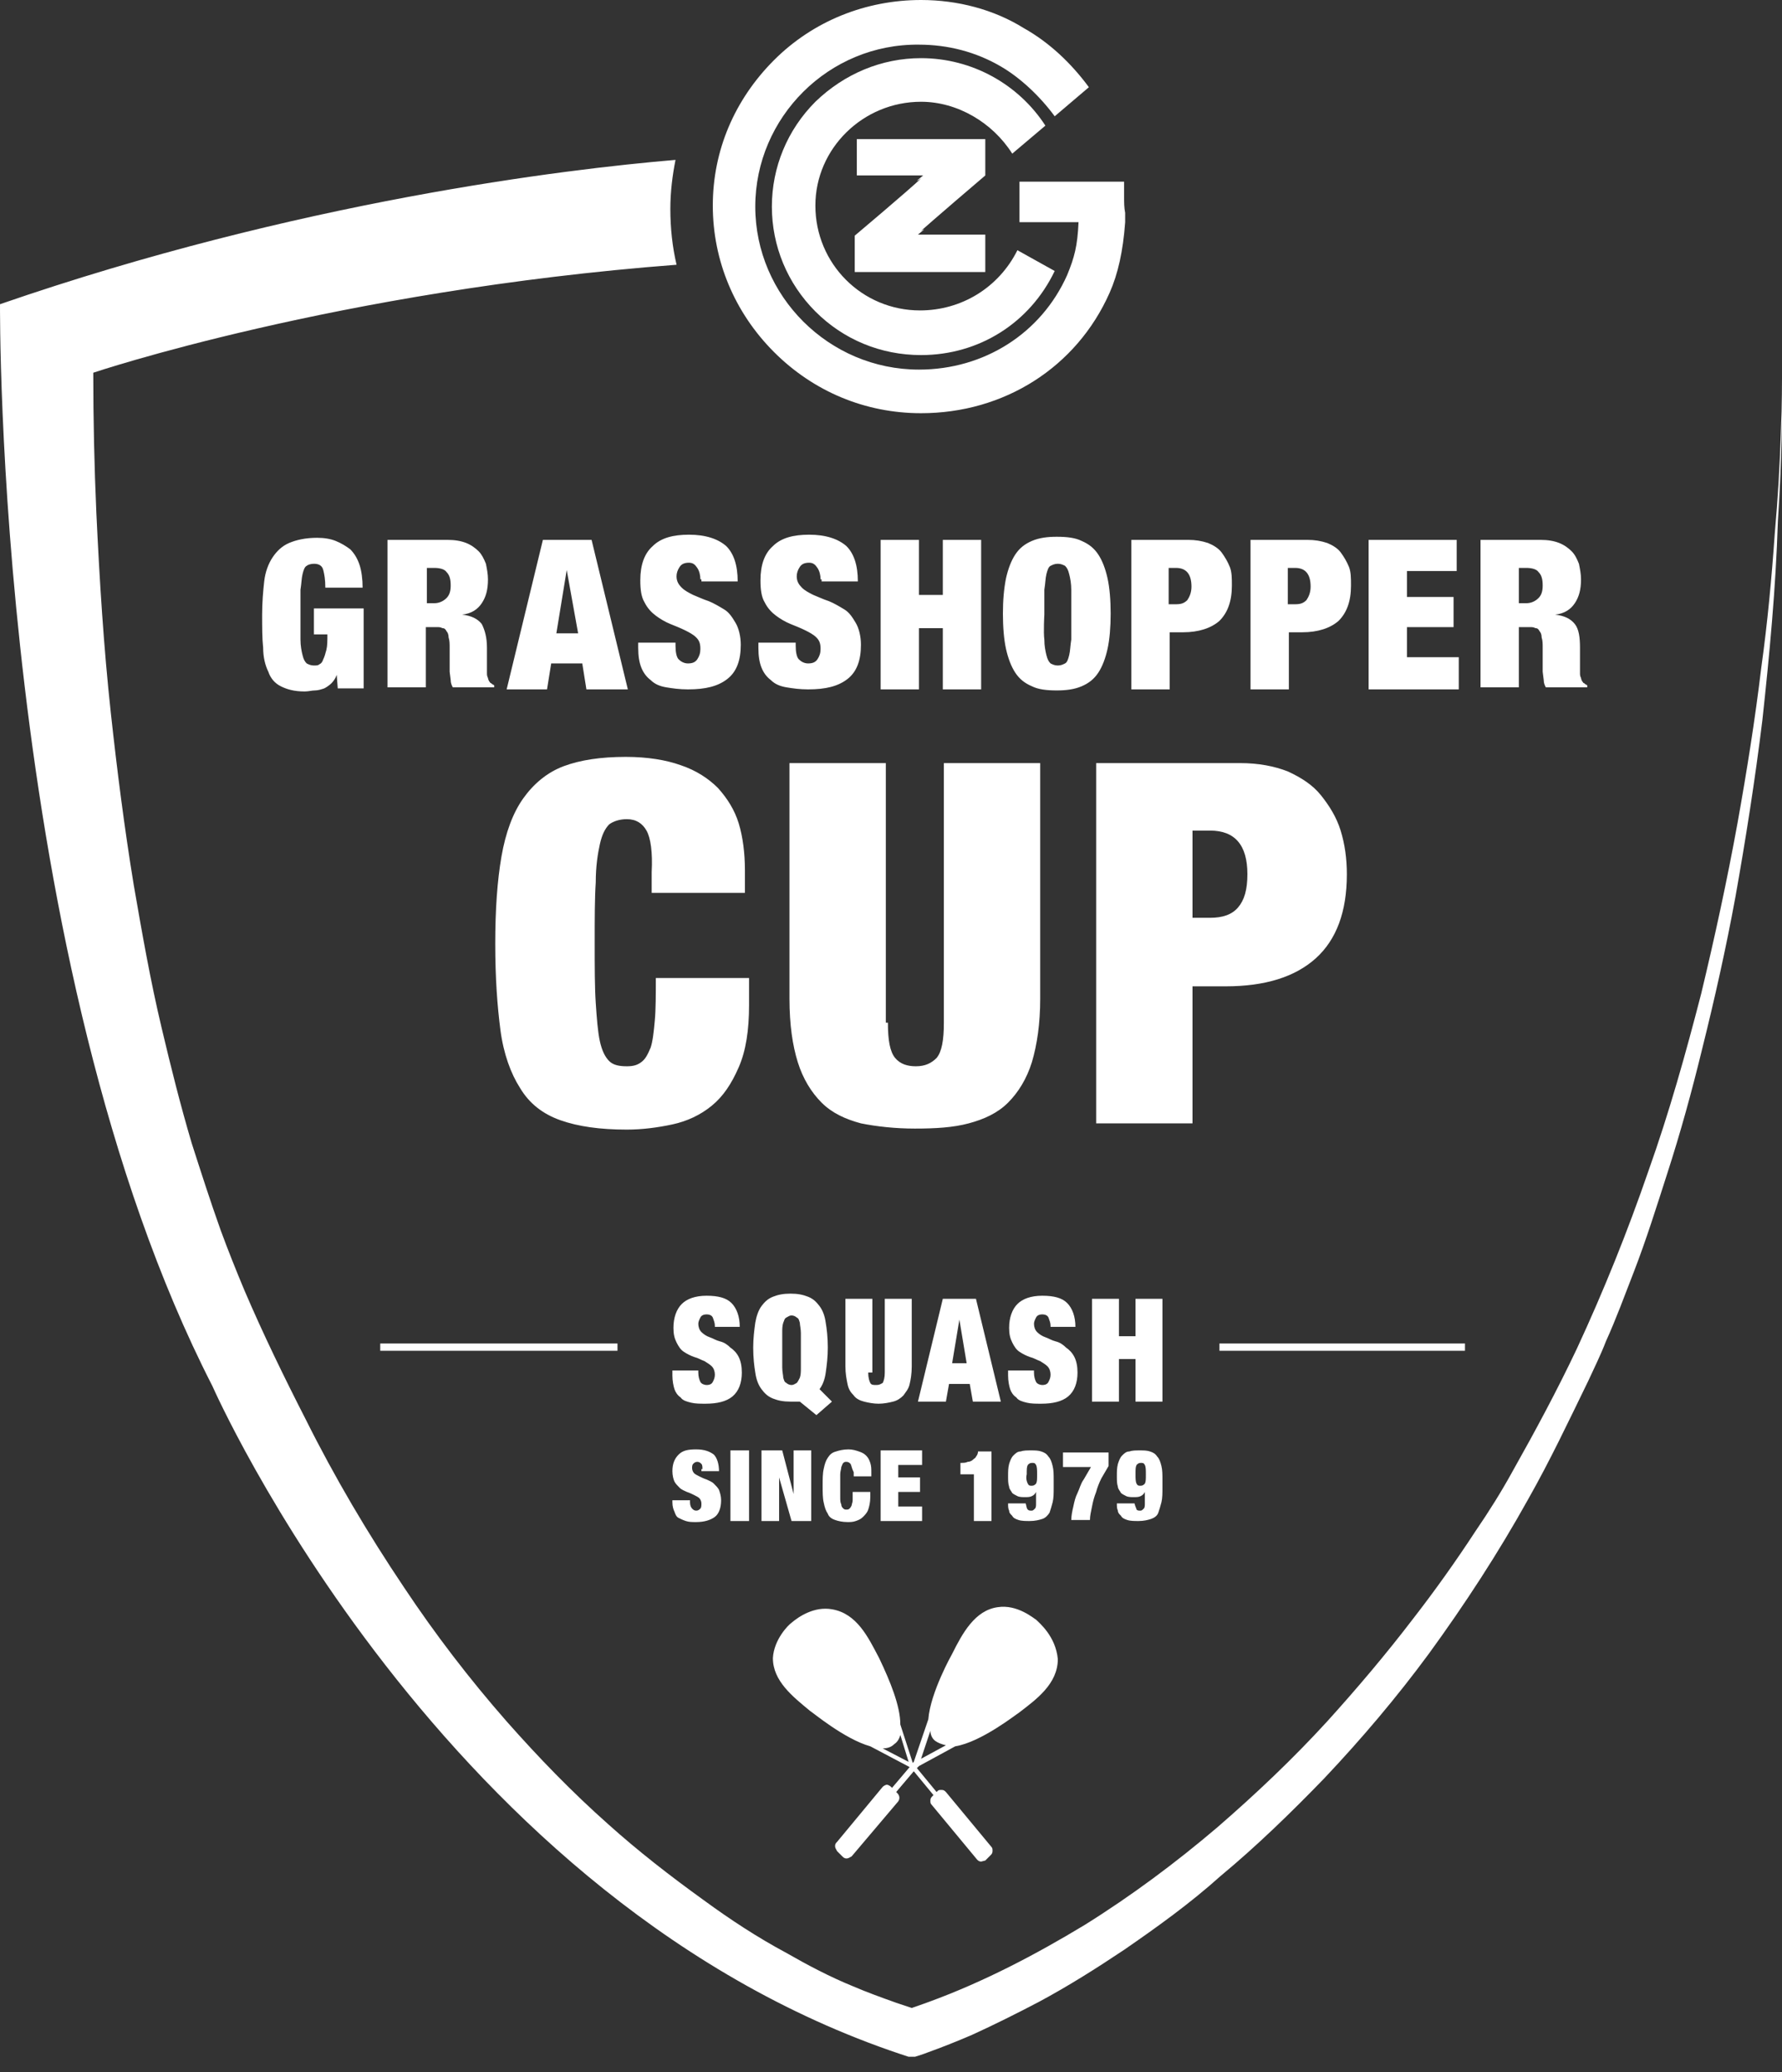 <svg xmlns="http://www.w3.org/2000/svg" width="80" height="93" viewBox="0 0 80 93" fill="none"><rect x="0" y="0" width="80" height="93" fill="#333333" stroke="none"/><g clip-path="url(#clip0_570_12140)"><path d="M80.001 15.097V16.169C80.001 17.194 80.001 18.219 79.954 19.244C79.908 20.829 79.815 22.366 79.675 23.951C79.535 25.954 79.349 27.958 79.07 29.962C78.791 32.291 78.419 34.621 78.001 36.951C77.535 39.514 76.977 42.077 76.373 44.593C75.675 47.296 74.931 49.952 74.001 52.561C73.07 55.264 72.001 57.92 70.791 60.529C69.908 62.393 68.931 64.21 67.908 66.027C67.396 66.959 66.838 67.845 66.233 68.73C65.349 70.081 64.419 71.386 63.443 72.644C62.233 74.228 60.931 75.766 59.582 77.257C58.047 78.935 56.373 80.519 54.652 82.01C52.791 83.594 50.791 85.085 48.698 86.39C46.466 87.741 44.14 88.953 41.721 89.838C41.721 89.838 41.21 90.025 40.931 90.118L40.233 89.885C39.582 89.652 38.931 89.419 38.28 89.139C37.256 88.72 36.28 88.207 35.303 87.648C34.001 86.949 32.791 86.157 31.582 85.272C30.094 84.2 28.652 83.082 27.303 81.87C25.675 80.426 24.187 78.888 22.745 77.257C21.07 75.347 19.535 73.343 18.14 71.246C16.512 68.823 15.024 66.307 13.722 63.697C12.745 61.787 11.815 59.877 10.977 57.92C10.605 57.034 10.233 56.102 9.908 55.217C9.442 53.912 9.024 52.608 8.605 51.303C8.094 49.579 7.675 47.901 7.256 46.131C6.745 43.987 6.373 41.844 6.001 39.7C5.582 37.138 5.256 34.575 4.977 32.012C4.652 29.03 4.466 26.001 4.326 23.019C4.233 20.922 4.187 18.825 4.187 16.728C4.187 16.728 15.117 13.047 30.373 11.882C30.187 11.09 30.094 10.251 30.094 9.366C30.094 8.62 30.187 7.875 30.326 7.176C25.349 7.595 13.349 9.04 0.001 13.653C0.001 13.653 -0.232 43.148 9.535 62.206C9.535 62.206 19.815 85.598 40.931 92.354C40.931 92.354 41.535 92.168 41.629 92.121C42.28 91.888 42.977 91.609 43.629 91.329C44.652 90.863 45.675 90.351 46.652 89.838C47.954 89.139 49.21 88.347 50.466 87.508C51.954 86.483 53.443 85.412 54.791 84.2C56.419 82.849 57.954 81.358 59.443 79.82C61.117 78.049 62.698 76.185 64.14 74.228C65.768 71.992 67.256 69.709 68.605 67.285C69.582 65.561 70.419 63.791 71.303 61.974C71.582 61.368 71.861 60.809 72.094 60.203C72.559 59.178 72.931 58.153 73.349 57.081C73.908 55.636 74.373 54.145 74.838 52.701C75.442 50.837 75.954 48.973 76.419 47.063C76.977 44.826 77.489 42.543 77.908 40.26C78.373 37.65 78.791 34.994 79.117 32.338C79.442 29.356 79.722 26.374 79.815 23.392C80.001 20.596 80.047 17.847 80.001 15.097ZM41.303 13.932C38.698 13.932 36.605 11.836 36.605 9.226C36.605 6.663 38.745 4.567 41.349 4.567C42.977 4.567 44.559 5.498 45.443 6.896L46.931 5.638C45.721 3.774 43.629 2.61 41.349 2.61C39.582 2.61 37.908 3.308 36.605 4.567C35.349 5.825 34.652 7.502 34.652 9.273C34.652 11.043 35.349 12.721 36.605 13.979C37.861 15.237 39.535 15.936 41.349 15.936C43.954 15.936 46.233 14.492 47.349 12.162L45.675 11.23C44.838 12.907 43.163 13.932 41.303 13.932Z" fill="white"></path><path d="M38.465 6.244V7.875H41.489L41.395 7.968C40.698 8.62 38.372 10.577 38.372 10.577V12.208H44.233V10.531H41.163C41.768 9.972 44.233 7.875 44.233 7.875V6.244H38.465ZM41.395 7.968C41.442 7.921 41.489 7.921 41.489 7.875H41.442L41.163 8.108C41.209 8.108 41.349 8.015 41.395 7.968ZM41.256 10.438C41.209 10.484 41.163 10.484 41.163 10.531H41.209L41.489 10.298C41.442 10.298 41.302 10.391 41.256 10.438ZM50.465 8.853V8.154H45.768V9.972H48.419C48.372 11.043 48.233 11.556 47.907 12.348C46.744 14.957 44.186 16.588 41.256 16.588C37.209 16.588 33.907 13.28 33.907 9.273C33.907 5.265 37.209 1.957 41.256 2.004C42.558 2.004 43.814 2.33 44.93 2.982C45.814 3.495 46.698 4.333 47.349 5.219L48.884 3.914C48.093 2.842 47.116 1.91 45.954 1.258C44.605 0.419 42.977 0 41.349 0C38.884 0 36.512 0.932 34.744 2.703C32.977 4.473 32 6.756 32 9.226C32 11.696 32.977 14.026 34.744 15.796C36.512 17.567 38.837 18.545 41.349 18.545C45.07 18.545 48.326 16.495 49.814 13.14C50.186 12.302 50.419 11.276 50.512 9.972V9.552C50.465 9.319 50.465 9.086 50.465 8.853ZM40.791 79.074L39.628 78.469C39.814 78.469 40 78.422 40.14 78.282C40.279 78.189 40.372 78.049 40.419 77.863L40.791 79.074ZM42 78.142C42.14 78.236 42.279 78.282 42.465 78.329L41.349 78.934L41.768 77.676C41.768 77.863 41.861 78.049 42 78.142ZM46.512 72.691C46.419 72.644 45.675 71.992 44.791 72.131C43.768 72.271 43.209 73.296 42.744 74.228C42.744 74.228 41.768 75.952 41.675 77.164L41.023 79.074L40.977 79.121L40.419 77.397C40.419 76.558 39.954 75.44 39.489 74.461L39.442 74.368C38.977 73.483 38.465 72.411 37.349 72.225C36.558 72.085 35.861 72.551 35.535 72.83C35.395 72.924 34.744 73.576 34.698 74.415C34.698 75.44 35.581 76.139 36.372 76.791C36.465 76.838 37.907 78.049 39.07 78.375L40.837 79.307L40.047 80.239L40 80.193C39.954 80.146 39.861 80.099 39.814 80.099C39.768 80.099 39.675 80.146 39.628 80.193L37.581 82.662C37.535 82.709 37.489 82.755 37.489 82.849C37.489 82.942 37.535 82.988 37.581 83.082L37.814 83.315C37.861 83.361 37.907 83.408 38 83.408C38.093 83.408 38.14 83.361 38.233 83.315L40.326 80.845C40.419 80.705 40.372 80.565 40.279 80.472L40.233 80.426L41.023 79.494L41.907 80.565L41.861 80.612C41.814 80.659 41.768 80.705 41.768 80.798C41.768 80.892 41.768 80.938 41.814 80.985L43.861 83.454C43.907 83.501 43.954 83.548 44.047 83.548L44.233 83.501L44.465 83.268C44.512 83.221 44.558 83.175 44.558 83.082C44.558 82.988 44.558 82.942 44.512 82.895L42.465 80.426C42.419 80.379 42.372 80.332 42.279 80.332C42.186 80.332 42.14 80.332 42.093 80.379L42.047 80.426L41.163 79.354L41.256 79.261L42.884 78.375C44.047 78.189 45.628 76.931 45.721 76.884C46.512 76.278 47.489 75.58 47.489 74.461C47.395 73.436 46.651 72.83 46.512 72.691Z" fill="white"></path><path d="M16.326 27.259V30.894H15.163L15.117 30.288C15.07 30.428 14.977 30.567 14.884 30.661C14.791 30.754 14.652 30.847 14.559 30.894C14.419 30.94 14.28 30.987 14.14 30.987C14 30.987 13.861 31.033 13.675 31.033C13.21 31.033 12.884 30.94 12.605 30.8C12.326 30.661 12.14 30.428 12.047 30.148C11.907 29.868 11.814 29.496 11.814 29.076C11.768 28.657 11.768 28.144 11.768 27.585C11.768 27.026 11.814 26.514 11.861 26.094C11.907 25.675 12.047 25.302 12.233 25.022C12.419 24.743 12.652 24.51 12.977 24.37C13.303 24.23 13.721 24.137 14.233 24.137C14.559 24.137 14.838 24.184 15.07 24.277C15.303 24.37 15.535 24.51 15.721 24.65C15.907 24.836 16.047 25.069 16.14 25.349C16.233 25.628 16.279 26.001 16.279 26.374H14.605C14.605 26.001 14.559 25.768 14.512 25.582C14.466 25.395 14.326 25.302 14.093 25.302C13.954 25.302 13.814 25.349 13.768 25.395C13.675 25.442 13.628 25.581 13.582 25.768C13.535 25.954 13.535 26.187 13.489 26.467V28.703C13.489 28.983 13.535 29.216 13.582 29.402C13.628 29.589 13.675 29.682 13.768 29.775C13.861 29.822 13.954 29.868 14.093 29.868C14.186 29.868 14.28 29.868 14.326 29.822C14.419 29.775 14.466 29.729 14.512 29.589C14.559 29.496 14.605 29.356 14.652 29.169C14.698 28.983 14.698 28.75 14.698 28.471H14.093V27.306H16.326V27.259ZM20.093 24.23C20.419 24.23 20.698 24.277 20.931 24.37C21.163 24.463 21.349 24.603 21.489 24.743C21.628 24.883 21.721 25.069 21.814 25.302C21.861 25.535 21.907 25.768 21.907 26.001C21.907 26.467 21.814 26.793 21.628 27.073C21.442 27.352 21.163 27.539 20.745 27.585C21.163 27.632 21.442 27.772 21.628 28.005C21.768 28.284 21.861 28.61 21.861 29.076V30.195C21.861 30.288 21.861 30.334 21.907 30.428C21.907 30.474 21.954 30.567 21.954 30.567C22 30.614 22 30.661 22.047 30.661C22.093 30.707 22.093 30.707 22.186 30.754V30.847H20.326C20.279 30.754 20.233 30.661 20.233 30.521L20.186 30.148V29.076C20.186 28.89 20.186 28.75 20.14 28.61C20.14 28.471 20.093 28.377 20.047 28.331C20 28.238 19.954 28.191 19.861 28.191C19.768 28.144 19.721 28.144 19.582 28.144H19.117V30.847H17.396V24.23H20.093ZM19.489 27.073C19.721 27.073 19.907 26.979 20.047 26.84C20.186 26.7 20.233 26.514 20.233 26.28C20.233 26.001 20.186 25.814 20.047 25.675C19.954 25.535 19.721 25.488 19.489 25.488H19.163V27.073H19.489ZM26.558 24.23L28.186 30.94H26.326L26.14 29.775H24.745L24.558 30.94H22.745L24.372 24.23H26.558ZM25.442 25.582L24.977 28.424H25.954L25.442 25.582ZM31.442 26.001C31.442 25.814 31.396 25.628 31.303 25.488C31.21 25.349 31.117 25.255 30.931 25.255C30.745 25.255 30.605 25.302 30.512 25.442C30.419 25.581 30.372 25.721 30.372 25.861C30.372 26.094 30.465 26.234 30.605 26.374C30.745 26.514 30.931 26.607 31.117 26.7C31.349 26.793 31.535 26.886 31.814 26.979C32.047 27.073 32.279 27.212 32.512 27.352C32.745 27.492 32.884 27.725 33.024 27.958C33.163 28.191 33.256 28.564 33.256 28.936C33.256 29.635 33.07 30.148 32.651 30.474C32.233 30.8 31.675 30.94 30.884 30.94C30.512 30.94 30.186 30.894 29.907 30.847C29.628 30.8 29.396 30.707 29.21 30.521C29.024 30.381 28.884 30.195 28.791 29.962C28.698 29.729 28.651 29.449 28.651 29.076V28.843H30.326V28.983C30.326 29.263 30.372 29.496 30.465 29.589C30.558 29.682 30.698 29.775 30.884 29.775C31.07 29.775 31.21 29.729 31.303 29.589C31.396 29.449 31.442 29.309 31.442 29.123C31.442 28.89 31.396 28.75 31.256 28.61C31.117 28.471 30.931 28.377 30.745 28.284C30.558 28.191 30.326 28.098 30.093 28.005C29.861 27.911 29.628 27.772 29.442 27.632C29.256 27.492 29.07 27.306 28.931 27.026C28.791 26.793 28.745 26.467 28.745 26.047C28.745 25.349 28.931 24.836 29.303 24.51C29.675 24.137 30.233 23.997 30.931 23.997C31.675 23.997 32.233 24.184 32.605 24.51C32.931 24.836 33.117 25.349 33.117 26.094H31.489V26.001H31.442ZM36.838 26.001C36.838 25.814 36.791 25.628 36.698 25.488C36.605 25.349 36.512 25.255 36.326 25.255C36.14 25.255 36 25.302 35.907 25.442C35.814 25.581 35.768 25.721 35.768 25.861C35.768 26.094 35.861 26.234 36 26.374C36.14 26.514 36.326 26.607 36.512 26.7C36.745 26.793 36.931 26.886 37.21 26.979C37.442 27.073 37.675 27.212 37.907 27.352C38.14 27.492 38.279 27.725 38.419 27.958C38.559 28.191 38.651 28.564 38.651 28.936C38.651 29.635 38.465 30.148 38.047 30.474C37.628 30.8 37.07 30.94 36.279 30.94C35.907 30.94 35.582 30.894 35.303 30.847C35.024 30.8 34.791 30.707 34.605 30.521C34.419 30.381 34.279 30.195 34.186 29.962C34.093 29.729 34.047 29.449 34.047 29.076V28.843H35.721V28.983C35.721 29.263 35.768 29.496 35.861 29.589C35.954 29.682 36.093 29.775 36.279 29.775C36.465 29.775 36.605 29.729 36.698 29.589C36.791 29.449 36.838 29.309 36.838 29.123C36.838 28.89 36.791 28.75 36.651 28.61C36.512 28.471 36.326 28.377 36.14 28.284C35.954 28.191 35.721 28.098 35.489 28.005C35.256 27.911 35.024 27.772 34.838 27.632C34.651 27.492 34.465 27.306 34.326 27.026C34.186 26.793 34.14 26.467 34.14 26.047C34.14 25.349 34.326 24.836 34.698 24.51C35.07 24.137 35.628 23.997 36.326 23.997C37.07 23.997 37.628 24.184 38 24.51C38.326 24.836 38.512 25.349 38.512 26.094H36.884V26.001H36.838ZM41.256 24.23V26.7H42.326V24.23H44.047V30.94H42.326V28.191H41.256V30.94H39.535V24.23H41.256ZM45.163 25.954C45.256 25.535 45.396 25.162 45.582 24.883C45.768 24.603 46 24.417 46.326 24.277C46.651 24.137 47.024 24.09 47.442 24.09C47.907 24.09 48.279 24.137 48.559 24.277C48.884 24.417 49.117 24.603 49.303 24.883C49.489 25.162 49.628 25.535 49.721 25.954C49.814 26.374 49.861 26.933 49.861 27.539C49.861 28.144 49.814 28.703 49.721 29.123C49.628 29.542 49.489 29.915 49.303 30.195C49.117 30.474 48.884 30.661 48.559 30.8C48.233 30.94 47.861 30.987 47.442 30.987C46.977 30.987 46.605 30.94 46.326 30.8C46 30.661 45.768 30.474 45.582 30.195C45.396 29.915 45.256 29.542 45.163 29.123C45.07 28.703 45.024 28.144 45.024 27.539C45.024 26.933 45.07 26.42 45.163 25.954ZM46.884 28.703C46.884 28.983 46.931 29.216 46.977 29.402C47.024 29.589 47.07 29.682 47.163 29.775C47.256 29.822 47.349 29.868 47.489 29.868C47.628 29.868 47.721 29.822 47.814 29.775C47.907 29.729 47.954 29.589 48 29.402C48.047 29.216 48.047 28.983 48.093 28.703V26.467C48.093 26.187 48.047 25.954 48 25.768C47.954 25.581 47.907 25.488 47.814 25.395C47.721 25.349 47.628 25.302 47.489 25.302C47.349 25.302 47.256 25.349 47.163 25.395C47.07 25.442 47.024 25.581 46.977 25.768C46.931 25.954 46.931 26.187 46.884 26.467V27.585C46.884 27.585 46.838 28.377 46.884 28.703ZM53.349 24.23C53.675 24.23 53.954 24.277 54.233 24.37C54.465 24.463 54.698 24.603 54.838 24.789C54.977 24.976 55.117 25.209 55.21 25.442C55.303 25.675 55.303 25.954 55.303 26.28C55.303 26.979 55.117 27.492 54.745 27.865C54.373 28.191 53.814 28.377 53.117 28.377H52.512V30.94H50.791V24.23H53.349ZM52.791 27.119C53.024 27.119 53.163 27.073 53.303 26.933C53.396 26.793 53.489 26.607 53.489 26.327C53.489 25.768 53.256 25.488 52.791 25.488H52.465V27.119H52.791ZM58.698 24.23C59.024 24.23 59.303 24.277 59.582 24.37C59.814 24.463 60.047 24.603 60.186 24.789C60.326 24.976 60.465 25.209 60.559 25.442C60.651 25.675 60.651 25.954 60.651 26.28C60.651 26.979 60.465 27.492 60.093 27.865C59.721 28.191 59.163 28.377 58.465 28.377H57.861V30.94H56.14V24.23H58.698ZM58.14 27.119C58.373 27.119 58.512 27.073 58.651 26.933C58.745 26.793 58.838 26.607 58.838 26.327C58.838 25.768 58.605 25.488 58.14 25.488H57.814V27.119H58.14ZM65.396 24.23V25.628H63.163V26.793H65.256V28.144H63.163V29.496H65.489V30.94H61.442V24.23H65.396ZM69.163 24.23C69.489 24.23 69.768 24.277 70 24.37C70.233 24.463 70.419 24.603 70.558 24.743C70.698 24.883 70.791 25.069 70.884 25.302C70.931 25.535 70.977 25.768 70.977 26.001C70.977 26.467 70.884 26.793 70.698 27.073C70.512 27.352 70.233 27.539 69.814 27.585C70.233 27.632 70.512 27.772 70.698 28.005C70.884 28.238 70.931 28.61 70.931 29.076V30.195C70.931 30.288 70.931 30.334 70.977 30.428C70.977 30.474 71.024 30.567 71.024 30.567C71.07 30.614 71.07 30.661 71.117 30.661C71.163 30.707 71.163 30.707 71.256 30.754V30.847H69.396C69.349 30.754 69.303 30.661 69.303 30.521L69.256 30.148V29.076C69.256 28.89 69.256 28.75 69.21 28.61C69.21 28.471 69.163 28.377 69.117 28.331C69.07 28.238 69.024 28.191 68.931 28.191C68.838 28.144 68.791 28.144 68.651 28.144H68.186V30.847H66.466V24.23H69.163ZM68.512 27.073C68.745 27.073 68.931 26.979 69.07 26.84C69.21 26.7 69.256 26.514 69.256 26.28C69.256 26.001 69.21 25.814 69.07 25.675C68.977 25.535 68.745 25.488 68.512 25.488H68.186V27.073H68.512ZM29.024 37.277C28.838 36.951 28.558 36.765 28.14 36.765C27.814 36.765 27.535 36.858 27.349 36.998C27.163 37.184 27.024 37.464 26.931 37.883C26.838 38.302 26.745 38.862 26.745 39.607C26.698 40.306 26.698 41.238 26.698 42.31C26.698 43.381 26.698 44.313 26.745 45.012C26.791 45.711 26.838 46.317 26.931 46.736C27.024 47.156 27.163 47.435 27.349 47.622C27.535 47.808 27.814 47.855 28.14 47.855C28.419 47.855 28.605 47.808 28.791 47.668C28.977 47.529 29.07 47.342 29.21 47.016C29.303 46.736 29.349 46.317 29.396 45.804C29.442 45.292 29.442 44.639 29.442 43.894H33.628V45.105C33.628 46.224 33.489 47.156 33.163 47.901C32.838 48.647 32.465 49.206 31.954 49.625C31.442 50.045 30.838 50.324 30.186 50.464C29.535 50.604 28.838 50.697 28.14 50.697C26.931 50.697 25.954 50.557 25.163 50.278C24.372 49.998 23.768 49.532 23.349 48.833C22.931 48.181 22.605 47.295 22.465 46.224C22.326 45.152 22.233 43.894 22.233 42.356C22.233 40.819 22.326 39.514 22.512 38.442C22.698 37.37 23.024 36.485 23.489 35.833C23.954 35.18 24.558 34.668 25.303 34.388C26.047 34.109 26.977 33.969 28.093 33.969C29.07 33.969 29.907 34.109 30.558 34.342C31.256 34.575 31.814 34.947 32.233 35.367C32.651 35.833 32.977 36.345 33.163 36.951C33.349 37.557 33.442 38.302 33.442 39.048V40.073H29.256V39.141C29.303 38.256 29.21 37.603 29.024 37.277ZM39.861 45.898C39.861 46.69 39.954 47.202 40.186 47.482C40.419 47.761 40.745 47.855 41.117 47.855C41.535 47.855 41.814 47.715 42.047 47.482C42.279 47.202 42.373 46.69 42.373 45.898V34.248H46.698V44.826C46.698 45.944 46.559 46.876 46.326 47.668C46.093 48.414 45.721 49.02 45.256 49.486C44.791 49.952 44.186 50.231 43.489 50.417C42.791 50.604 42 50.651 41.07 50.651C40.186 50.651 39.349 50.557 38.651 50.417C37.954 50.231 37.349 49.952 36.884 49.486C36.419 49.02 36.047 48.414 35.814 47.668C35.582 46.923 35.442 45.991 35.442 44.826V34.248H39.768V45.898H39.861ZM55.675 34.248C56.512 34.248 57.21 34.388 57.814 34.621C58.419 34.901 58.931 35.227 59.303 35.693C59.675 36.159 60 36.672 60.186 37.277C60.373 37.883 60.465 38.535 60.465 39.234C60.465 40.912 60 42.17 59.07 43.009C58.14 43.847 56.791 44.267 55.024 44.267H53.535V50.417H49.21V34.248H55.675ZM54.326 41.191C54.884 41.191 55.303 41.052 55.582 40.725C55.861 40.399 56 39.933 56 39.234C56 37.93 55.442 37.277 54.326 37.277H53.535V41.191H54.326ZM17.07 60.296H27.721V60.622H17.07V60.296ZM54.745 60.296H65.768V60.622H54.745V60.296ZM32.093 59.504C32.093 59.364 32.047 59.271 32 59.131C31.954 59.038 31.861 58.991 31.721 58.991C31.582 58.991 31.489 59.038 31.442 59.131C31.396 59.224 31.349 59.317 31.349 59.411C31.349 59.55 31.396 59.69 31.489 59.783C31.582 59.877 31.721 59.97 31.861 60.016C32 60.063 32.14 60.156 32.326 60.203C32.512 60.249 32.651 60.343 32.791 60.482C32.931 60.575 33.07 60.715 33.163 60.902C33.256 61.088 33.303 61.321 33.303 61.601C33.303 62.067 33.163 62.439 32.884 62.672C32.605 62.905 32.186 62.999 31.675 62.999C31.442 62.999 31.21 62.999 31.024 62.952C30.838 62.905 30.651 62.859 30.558 62.719C30.419 62.626 30.326 62.486 30.279 62.346C30.233 62.206 30.186 61.973 30.186 61.74V61.508H31.349V61.601C31.349 61.787 31.396 61.927 31.442 62.02C31.489 62.113 31.628 62.16 31.721 62.16C31.861 62.16 31.954 62.113 32 62.02C32.047 61.927 32.093 61.834 32.093 61.694C32.093 61.554 32.047 61.414 31.954 61.321C31.861 61.228 31.768 61.181 31.628 61.088C31.489 61.041 31.349 60.948 31.163 60.902C31.024 60.855 30.838 60.762 30.698 60.669C30.558 60.575 30.465 60.436 30.372 60.249C30.279 60.063 30.233 59.877 30.233 59.597C30.233 59.131 30.372 58.758 30.605 58.525C30.838 58.292 31.21 58.153 31.721 58.153C32.233 58.153 32.605 58.246 32.838 58.479C33.07 58.712 33.21 59.084 33.21 59.55H32.093V59.504ZM35.907 62.905H35.489C35.163 62.905 34.931 62.859 34.698 62.766C34.465 62.672 34.326 62.533 34.186 62.346C34.047 62.16 33.954 61.927 33.907 61.601C33.861 61.321 33.814 60.948 33.814 60.482C33.814 60.063 33.861 59.69 33.907 59.364C33.954 59.084 34.047 58.805 34.186 58.618C34.326 58.432 34.465 58.292 34.698 58.199C34.931 58.106 35.163 58.059 35.489 58.059C35.814 58.059 36.047 58.106 36.279 58.199C36.512 58.292 36.651 58.432 36.791 58.618C36.931 58.805 37.024 59.038 37.07 59.364C37.117 59.644 37.163 60.016 37.163 60.482C37.163 60.902 37.117 61.275 37.07 61.601C37.024 61.927 36.931 62.16 36.791 62.346L37.349 62.905L36.651 63.511L35.907 62.905ZM35.117 61.368C35.117 61.554 35.163 61.74 35.163 61.834C35.21 61.973 35.21 62.02 35.303 62.067C35.349 62.113 35.442 62.16 35.535 62.16C35.628 62.16 35.675 62.113 35.768 62.067C35.814 62.02 35.861 61.927 35.907 61.834C35.954 61.694 35.954 61.554 35.954 61.368V59.83C35.954 59.644 35.907 59.457 35.907 59.364C35.861 59.224 35.861 59.178 35.768 59.131C35.721 59.084 35.628 59.038 35.535 59.038C35.442 59.038 35.396 59.084 35.303 59.131C35.21 59.178 35.21 59.271 35.163 59.364C35.117 59.504 35.117 59.644 35.117 59.83V61.368ZM38.977 61.601C38.977 61.834 39.024 61.973 39.07 62.067C39.117 62.16 39.21 62.16 39.349 62.16C39.489 62.16 39.535 62.113 39.628 62.067C39.675 61.973 39.721 61.834 39.721 61.601V58.292H40.931V61.321C40.931 61.647 40.884 61.927 40.838 62.113C40.791 62.346 40.651 62.486 40.559 62.626C40.419 62.766 40.279 62.859 40.093 62.905C39.907 62.952 39.675 62.999 39.442 62.999C39.21 62.999 38.977 62.952 38.791 62.905C38.605 62.859 38.419 62.766 38.326 62.626C38.186 62.486 38.093 62.346 38.047 62.113C38 61.88 37.954 61.647 37.954 61.321V58.292H39.163V61.601H38.977ZM43.814 58.292L44.931 62.905H43.675L43.535 62.113H42.605L42.465 62.905H41.21L42.326 58.292H43.814ZM43.07 59.224L42.745 61.181H43.396L43.07 59.224ZM47.163 59.504C47.163 59.364 47.117 59.271 47.07 59.131C47.024 59.038 46.931 58.991 46.791 58.991C46.651 58.991 46.559 59.038 46.512 59.131C46.465 59.224 46.419 59.317 46.419 59.411C46.419 59.55 46.465 59.69 46.559 59.783C46.651 59.877 46.791 59.97 46.931 60.016C47.07 60.063 47.21 60.156 47.396 60.203C47.582 60.249 47.721 60.343 47.861 60.482C48 60.575 48.14 60.715 48.233 60.902C48.326 61.088 48.373 61.321 48.373 61.601C48.373 62.067 48.233 62.439 47.954 62.672C47.675 62.905 47.256 62.999 46.745 62.999C46.512 62.999 46.279 62.999 46.093 62.952C45.907 62.905 45.721 62.859 45.628 62.719C45.489 62.626 45.396 62.486 45.349 62.346C45.303 62.206 45.256 61.973 45.256 61.74V61.508H46.419V61.601C46.419 61.787 46.465 61.927 46.512 62.02C46.559 62.113 46.698 62.16 46.791 62.16C46.931 62.16 47.024 62.113 47.07 62.02C47.117 61.927 47.163 61.834 47.163 61.694C47.163 61.554 47.117 61.414 47.024 61.321C46.931 61.228 46.838 61.181 46.698 61.088C46.559 61.041 46.419 60.948 46.233 60.902C46.093 60.855 45.907 60.762 45.768 60.669C45.628 60.575 45.535 60.436 45.442 60.249C45.349 60.063 45.303 59.877 45.303 59.597C45.303 59.131 45.442 58.758 45.675 58.525C45.907 58.292 46.279 58.153 46.791 58.153C47.303 58.153 47.675 58.246 47.907 58.479C48.14 58.712 48.279 59.084 48.279 59.55H47.163V59.504ZM50.233 58.292V59.97H50.977V58.292H52.186V62.905H50.977V60.995H50.233V62.905H49.024V58.292H50.233ZM31.535 65.934C31.535 65.841 31.535 65.748 31.489 65.701C31.442 65.655 31.396 65.608 31.303 65.608C31.21 65.608 31.163 65.655 31.117 65.701C31.07 65.748 31.07 65.841 31.07 65.888C31.07 65.981 31.117 66.074 31.163 66.121C31.21 66.167 31.303 66.214 31.396 66.26C31.489 66.307 31.582 66.353 31.721 66.4C31.814 66.447 31.954 66.493 32.047 66.587C32.14 66.68 32.233 66.773 32.279 66.866C32.326 67.006 32.373 67.146 32.373 67.332C32.373 67.658 32.279 67.938 32.093 68.078C31.907 68.217 31.628 68.311 31.256 68.311C31.07 68.311 30.931 68.311 30.791 68.264C30.651 68.217 30.558 68.171 30.465 68.124C30.372 68.078 30.326 67.984 30.279 67.845C30.233 67.751 30.186 67.612 30.186 67.425V67.332H30.977V67.425C30.977 67.565 31.024 67.658 31.07 67.705C31.117 67.751 31.163 67.798 31.256 67.798C31.349 67.798 31.396 67.751 31.442 67.705C31.489 67.658 31.489 67.565 31.489 67.472C31.489 67.379 31.442 67.285 31.396 67.239C31.349 67.192 31.256 67.146 31.163 67.099C31.07 67.052 30.977 67.006 30.838 66.959C30.745 66.913 30.605 66.866 30.512 66.773C30.419 66.68 30.326 66.587 30.279 66.493C30.233 66.4 30.186 66.214 30.186 66.027C30.186 65.701 30.279 65.468 30.465 65.282C30.651 65.095 30.884 65.049 31.256 65.049C31.628 65.049 31.861 65.142 32.047 65.282C32.186 65.422 32.279 65.701 32.279 66.027H31.489V65.934H31.535ZM33.628 65.095V68.264H32.791V65.095H33.628ZM35.117 65.095L35.628 67.052V65.095H36.419V68.264H35.535L34.977 66.307V68.264H34.186V65.095H35.117ZM38.186 65.701C38.14 65.655 38.093 65.608 38 65.608C37.954 65.608 37.907 65.608 37.861 65.655C37.814 65.701 37.814 65.748 37.768 65.841C37.768 65.934 37.721 66.027 37.721 66.167V67.192C37.721 67.332 37.721 67.425 37.768 67.518C37.768 67.612 37.814 67.658 37.861 67.705C37.907 67.751 37.954 67.751 38 67.751C38.047 67.751 38.093 67.751 38.14 67.705C38.186 67.658 38.186 67.658 38.233 67.565C38.233 67.518 38.279 67.425 38.279 67.332V66.959H39.07V67.192C39.07 67.425 39.024 67.612 38.977 67.751C38.931 67.891 38.838 67.984 38.745 68.078C38.651 68.171 38.559 68.217 38.419 68.264C38.279 68.311 38.186 68.311 38.047 68.311C37.814 68.311 37.628 68.264 37.489 68.217C37.349 68.171 37.21 68.078 37.163 67.938C37.07 67.798 37.024 67.658 36.977 67.425C36.931 67.239 36.931 66.959 36.931 66.68C36.931 66.4 36.931 66.121 36.977 65.934C37.024 65.701 37.07 65.561 37.163 65.422C37.256 65.282 37.349 65.189 37.535 65.142C37.675 65.095 37.861 65.049 38.093 65.049C38.279 65.049 38.419 65.095 38.559 65.142C38.698 65.189 38.791 65.235 38.884 65.328C38.977 65.422 39.024 65.515 39.07 65.655C39.117 65.794 39.117 65.934 39.117 66.074V66.26H38.326V66.074C38.233 65.888 38.233 65.794 38.186 65.701ZM41.396 65.095V65.748H40.326V66.307H41.303V66.959H40.326V67.612H41.396V68.264H39.535V65.095H41.396ZM43.721 66.167H43.117V65.655C43.256 65.655 43.349 65.655 43.442 65.608C43.535 65.608 43.628 65.561 43.675 65.515C43.721 65.468 43.814 65.422 43.814 65.375C43.861 65.328 43.907 65.235 43.907 65.142H44.512V68.264H43.721V66.167ZM46.14 67.751C46.186 67.798 46.233 67.798 46.326 67.798C46.373 67.798 46.419 67.751 46.465 67.705C46.512 67.658 46.512 67.565 46.512 67.472V66.959C46.465 67.052 46.419 67.099 46.326 67.146C46.233 67.192 46.14 67.192 46 67.192C45.907 67.192 45.768 67.192 45.675 67.146C45.582 67.099 45.489 67.052 45.442 67.006C45.396 66.913 45.303 66.82 45.303 66.726C45.256 66.587 45.256 66.447 45.256 66.26C45.256 66.027 45.256 65.888 45.303 65.701C45.349 65.561 45.396 65.422 45.489 65.328C45.582 65.235 45.675 65.142 45.814 65.142C45.954 65.095 46.093 65.095 46.279 65.095C46.465 65.095 46.605 65.095 46.745 65.142C46.884 65.189 46.977 65.235 47.07 65.375C47.163 65.468 47.21 65.608 47.256 65.794C47.303 65.981 47.303 66.167 47.303 66.447V66.773C47.303 67.006 47.303 67.239 47.256 67.425C47.21 67.612 47.163 67.751 47.117 67.891C47.024 68.031 46.931 68.124 46.791 68.171C46.651 68.217 46.465 68.264 46.233 68.264C46.047 68.264 45.861 68.264 45.721 68.217C45.582 68.171 45.489 68.124 45.442 68.031C45.349 67.938 45.303 67.891 45.303 67.798C45.256 67.705 45.256 67.612 45.256 67.472H46.047C46.093 67.658 46.093 67.705 46.14 67.751ZM46.14 66.587C46.186 66.68 46.233 66.68 46.326 66.68C46.419 66.68 46.465 66.633 46.512 66.587C46.559 66.493 46.559 66.4 46.559 66.167C46.559 65.981 46.559 65.841 46.512 65.748C46.465 65.655 46.419 65.655 46.326 65.655C46.233 65.655 46.186 65.701 46.14 65.748C46.093 65.841 46.093 65.934 46.093 66.167C46.047 66.353 46.093 66.493 46.14 66.587ZM49.768 65.189V65.794L49.442 66.353C49.349 66.54 49.256 66.773 49.21 66.959C49.117 67.192 49.07 67.379 49.024 67.612C48.977 67.845 48.931 68.031 48.931 68.217H48.093C48.093 68.031 48.14 67.798 48.186 67.612C48.233 67.379 48.279 67.192 48.373 67.006C48.465 66.82 48.512 66.587 48.651 66.4L48.977 65.841H47.721V65.189H49.768ZM51.024 67.751C51.07 67.798 51.117 67.798 51.21 67.798C51.256 67.798 51.303 67.751 51.349 67.705C51.396 67.658 51.396 67.565 51.396 67.472V66.959C51.349 67.052 51.303 67.099 51.21 67.146C51.117 67.192 51.024 67.192 50.884 67.192C50.791 67.192 50.651 67.192 50.559 67.146C50.465 67.099 50.373 67.052 50.326 67.006C50.279 66.913 50.186 66.82 50.186 66.726C50.14 66.587 50.14 66.447 50.14 66.26C50.14 66.027 50.14 65.888 50.186 65.701C50.233 65.561 50.279 65.422 50.373 65.328C50.465 65.235 50.559 65.142 50.698 65.142C50.838 65.095 50.977 65.095 51.163 65.095C51.349 65.095 51.489 65.095 51.628 65.142C51.768 65.189 51.861 65.235 51.954 65.375C52.047 65.468 52.093 65.608 52.14 65.794C52.186 65.981 52.186 66.167 52.186 66.447V66.773C52.186 67.006 52.186 67.239 52.14 67.425C52.093 67.612 52.047 67.751 52 67.891C51.954 68.031 51.814 68.124 51.675 68.171C51.535 68.217 51.349 68.264 51.117 68.264C50.931 68.264 50.745 68.264 50.605 68.217C50.465 68.171 50.373 68.124 50.326 68.031C50.233 67.938 50.186 67.891 50.186 67.798C50.14 67.705 50.14 67.612 50.14 67.472H50.931C50.977 67.658 51.024 67.705 51.024 67.751ZM51.024 66.587C51.07 66.68 51.117 66.68 51.21 66.68C51.303 66.68 51.349 66.633 51.396 66.587C51.442 66.493 51.442 66.4 51.442 66.167C51.442 65.981 51.442 65.841 51.396 65.748C51.349 65.655 51.303 65.655 51.21 65.655C51.117 65.655 51.07 65.701 51.024 65.748C50.977 65.841 50.977 65.934 50.977 66.167C50.977 66.353 50.977 66.493 51.024 66.587Z" fill="white"></path></g><defs><clipPath id="clip0_570_12140"><rect width="80" height="92.308" fill="white"></rect></clipPath></defs></svg>